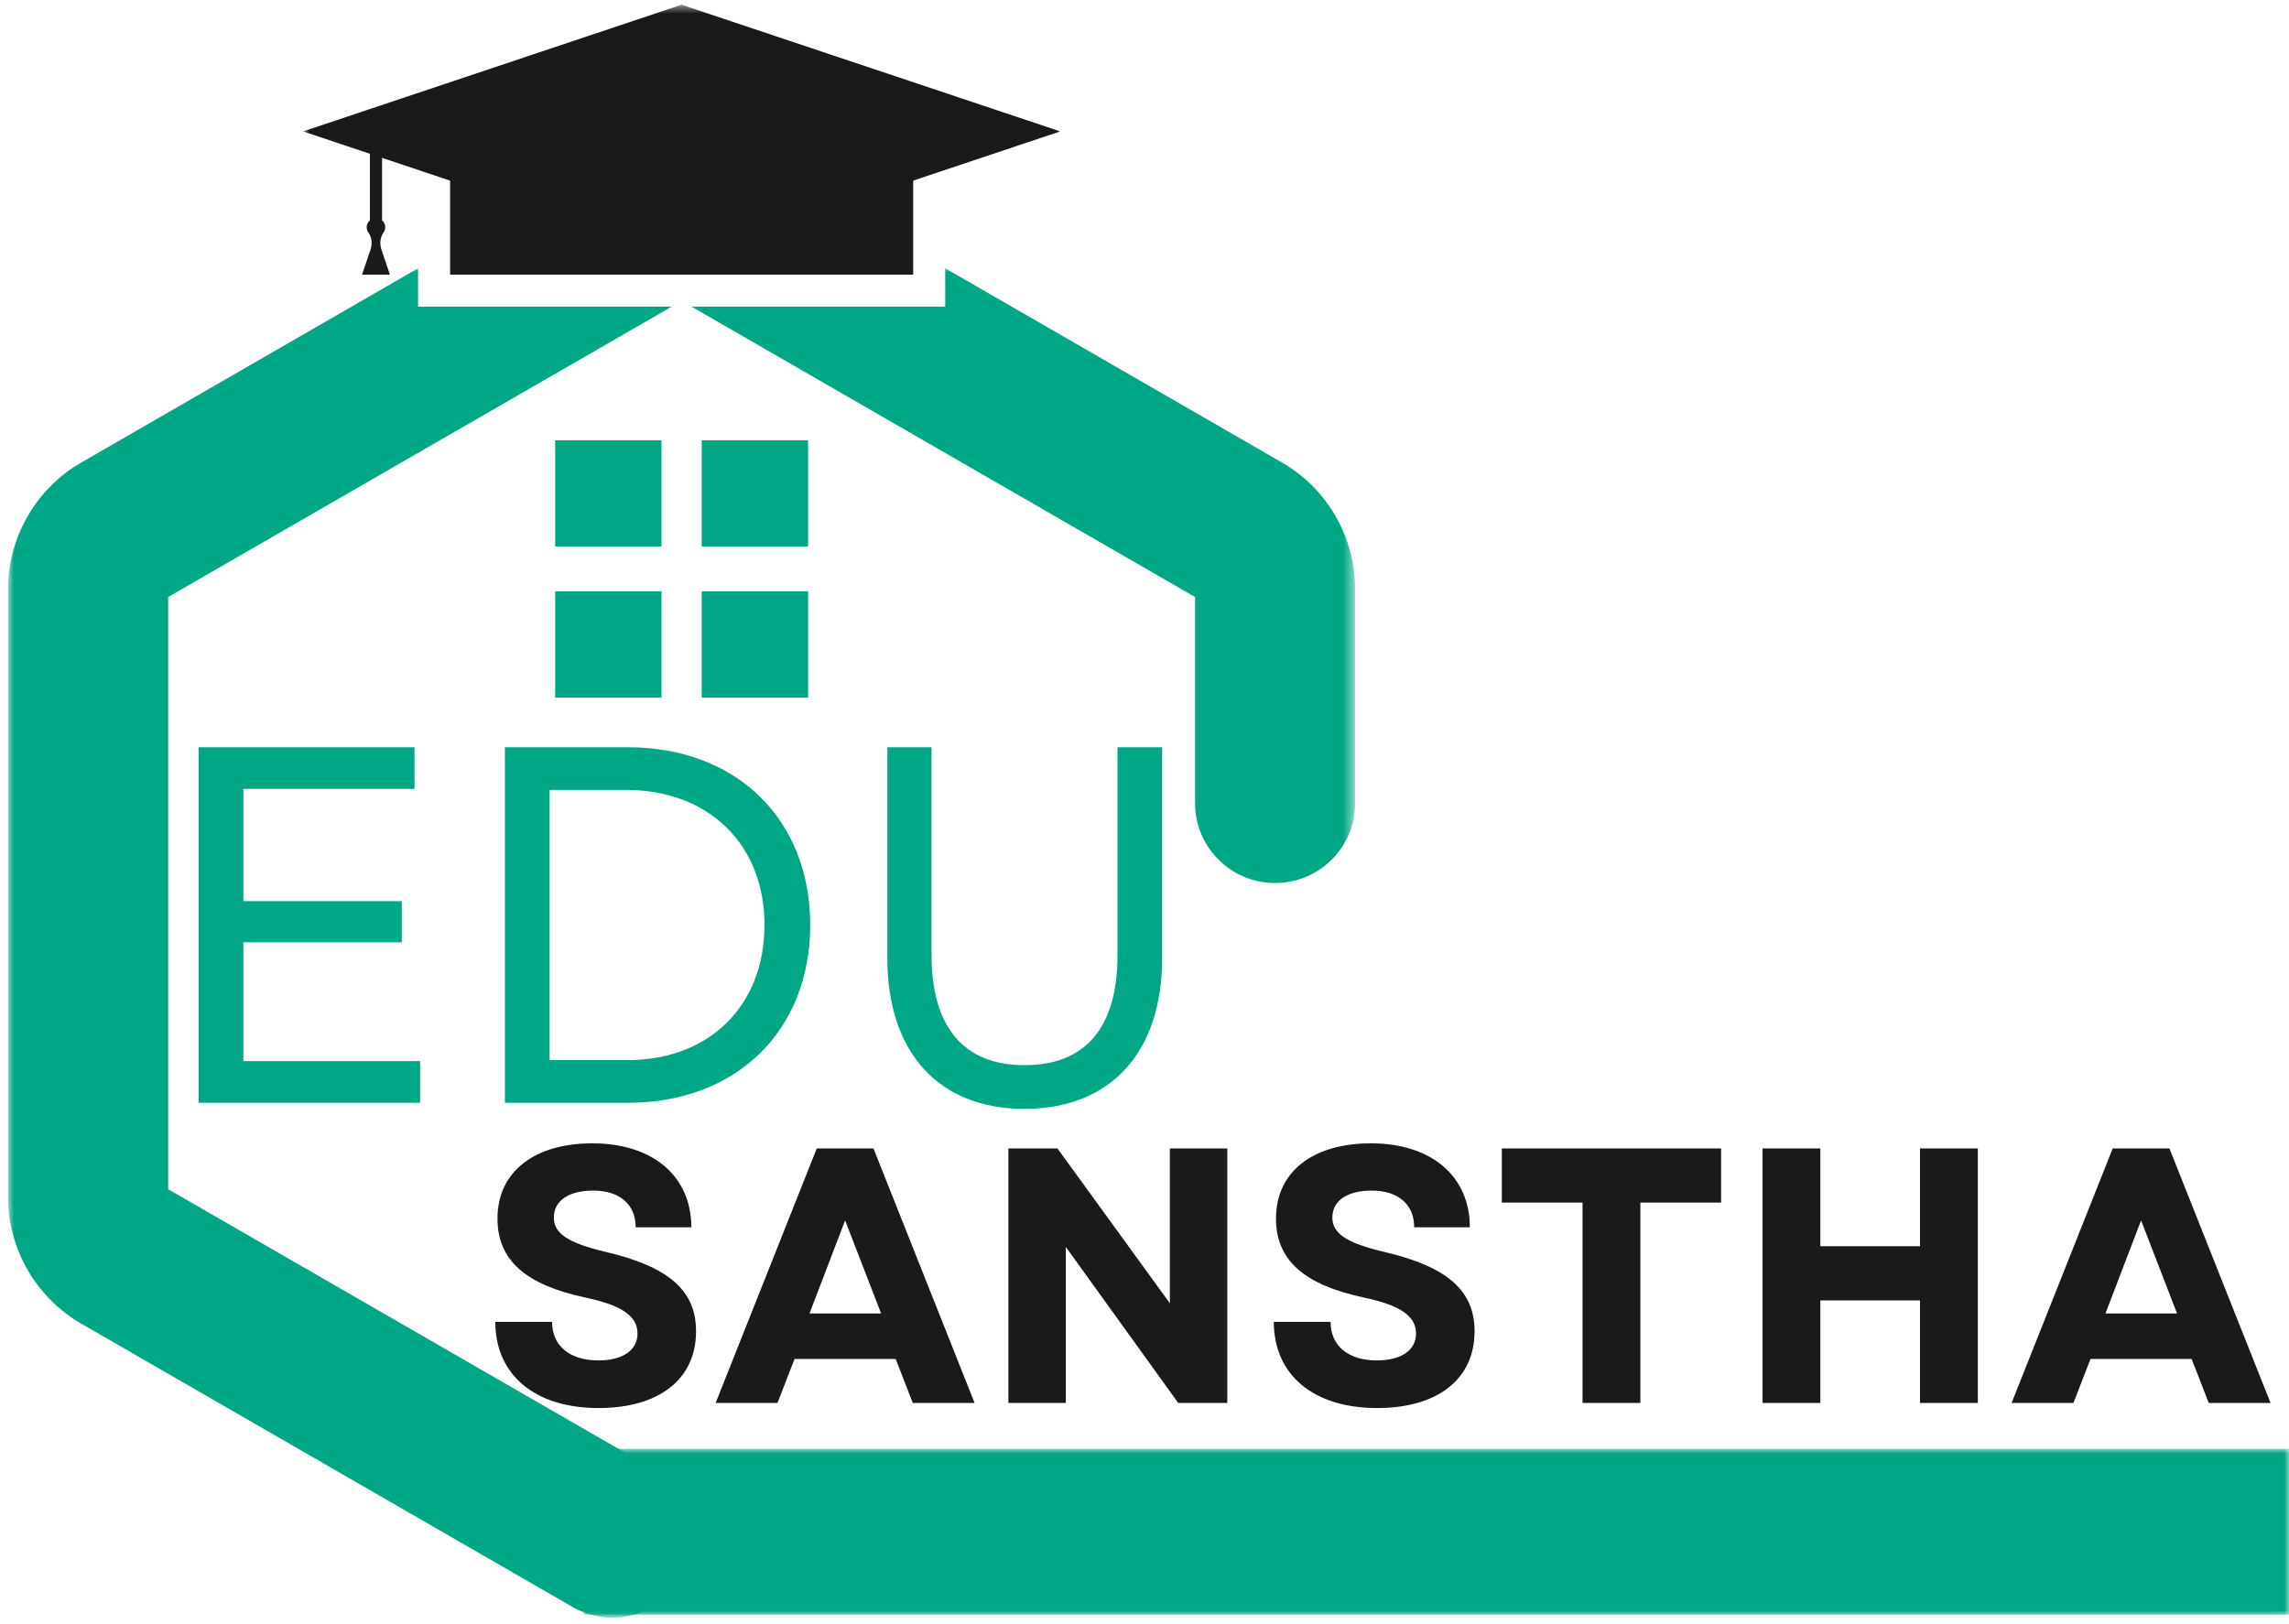 <svg width="248" height="176" viewBox="0 0 248 176" fill="none" xmlns="http://www.w3.org/2000/svg">
<path d="M76.026 59.219H87.552V47.708H76.026V59.219Z" fill="#00A784"/>
<path d="M60.151 59.219H71.672V47.708H60.151V59.219Z" fill="#00A784"/>
<path d="M76.026 75.594H87.552V64.078H76.026V75.594Z" fill="#00A784"/>
<path d="M60.151 75.594H71.672V64.078H60.151V75.594Z" fill="#00A784"/>
<mask id="mask0_415_532" style="mask-type:luminance" maskUnits="userSpaceOnUse" x="0" y="28" width="76" height="148">
<path d="M0.849 28.667H75.334V175.333H0.849V28.667Z" fill="white"/>
</mask>
<g mask="url(#mask0_415_532)">
<path d="M8.807 50.12L45.297 29.073V33.224H72.781L18.219 64.693V128.865L70.677 159.115C74.823 161.511 76.245 166.807 73.849 170.948C71.453 175.094 66.151 176.511 62.005 174.12L8.807 143.438C3.917 140.615 0.875 135.359 0.875 129.719V63.839C0.875 58.193 3.917 52.938 8.807 50.12Z" fill="#00A784"/>
</g>
<mask id="mask1_415_532" style="mask-type:luminance" maskUnits="userSpaceOnUse" x="74" y="28" width="73" height="69">
<path d="M74 28.667H146.599V96.667H74V28.667Z" fill="white"/>
</mask>
<g mask="url(#mask1_415_532)">
<path d="M102.406 33.224V29.073L138.896 50.12C143.786 52.938 146.823 58.193 146.823 63.839V87.026C146.823 91.813 142.943 95.688 138.151 95.688C133.364 95.688 129.479 91.813 129.479 87.026V64.693L74.916 33.224H102.406Z" fill="#00A784"/>
</g>
<mask id="mask2_415_532" style="mask-type:luminance" maskUnits="userSpaceOnUse" x="32" y="0" width="84" height="29">
<path d="M32.666 0.505H115.333V28.667H32.666V0.505Z" fill="white"/>
</mask>
<g mask="url(#mask2_415_532)">
<path d="M73.849 0.51L114.869 14.24L73.849 27.969L32.833 14.24L73.849 0.51Z" fill="#1A1A1A"/>
</g>
<path d="M48.766 29.76H98.938V19.484H48.766V29.76Z" fill="#1A1A1A"/>
<path d="M40.136 27.078C40.349 26.453 40.302 25.739 39.917 25.203C39.797 25.036 39.729 24.838 39.729 24.62C39.729 24.318 39.865 24.052 40.078 23.87V16.161H41.396V23.87C41.604 24.052 41.74 24.318 41.74 24.62C41.74 24.838 41.672 25.036 41.552 25.203C41.167 25.739 41.12 26.453 41.334 27.078L42.245 29.76H39.224L40.136 27.078Z" fill="#1A1A1A"/>
<mask id="mask3_415_532" style="mask-type:luminance" maskUnits="userSpaceOnUse" x="63" y="156" width="185" height="20">
<path d="M63.219 156.995H248V175.037H63.219V156.995Z" fill="white"/>
</mask>
<g mask="url(#mask3_415_532)">
<path d="M63.219 156.995H248.084V174.964H63.219V156.995Z" fill="#00A784"/>
</g>
<path d="M21.519 119.5H45.514V114.984H26.363V102.109H43.535V97.651H26.363V85.484H44.91V80.974H21.519V119.5Z" fill="#00A784"/>
<path d="M54.703 119.5H68.02C79.854 119.5 87.781 111.63 87.781 100.234C87.781 88.844 79.854 80.974 68.02 80.974H54.703V119.5ZM59.546 114.875V85.594H67.802C76.776 85.594 82.828 91.484 82.828 100.234C82.828 108.99 76.828 114.875 68.02 114.875H59.546Z" fill="#00A784"/>
<path d="M111.004 120.161C120.306 120.161 125.915 114.052 125.915 103.812V80.974H121.077V103.484C121.077 111.354 117.608 115.427 111.004 115.427C104.452 115.427 100.931 111.354 100.931 103.484V80.974H96.139V103.812C96.139 114.052 101.702 120.161 111.004 120.161Z" fill="#00A784"/>
<path d="M64.853 152.579C71.393 152.579 75.412 149.466 75.412 144.264C75.412 139.891 72.537 137.292 65.68 135.673C61.463 134.689 60.005 133.626 60.005 131.93C60.005 130.118 61.624 129.014 64.263 129.014C67.138 129.014 68.872 130.513 68.872 132.996H74.901C74.901 127.441 70.725 123.895 64.185 123.895C57.839 123.895 53.898 127.008 53.898 132.049C53.898 136.542 56.933 139.223 63.395 140.599C67.295 141.427 69.07 142.571 69.07 144.503C69.07 146.352 67.414 147.419 64.815 147.419C61.78 147.419 59.812 145.879 59.812 143.239H53.663C53.663 148.955 57.917 152.579 64.853 152.579Z" fill="#1A1A1A"/>
<path d="M77.537 152.027H84.237L86.086 147.258H97.041L98.894 152.027H105.591L94.636 124.447H88.491L77.537 152.027ZM87.704 142.333L91.564 132.247L95.464 142.333H87.704Z" fill="#1A1A1A"/>
<path d="M109.253 152.027H115.476V135.122L127.654 152.027H132.971V124.447H126.748V141.229L114.57 124.447H109.253V152.027Z" fill="#1A1A1A"/>
<path d="M149.201 152.579C155.741 152.579 159.76 149.466 159.76 144.264C159.76 139.891 156.885 137.292 150.029 135.673C145.811 134.689 144.354 133.626 144.354 131.93C144.354 130.118 145.972 129.014 148.612 129.014C151.486 129.014 153.22 130.513 153.22 132.996H159.249C159.249 127.441 155.073 123.895 148.533 123.895C142.187 123.895 138.246 127.008 138.246 132.049C138.246 136.542 141.281 139.223 147.743 140.599C151.643 141.427 153.418 142.571 153.418 144.503C153.418 146.352 151.762 147.419 149.164 147.419C146.128 147.419 144.16 145.879 144.16 143.239H138.011C138.011 148.955 142.266 152.579 149.201 152.579Z" fill="#1A1A1A"/>
<path d="M171.46 152.027H177.724V130.315H186.471V124.447H162.712V130.315H171.46V152.027Z" fill="#1A1A1A"/>
<path d="M208.02 152.027H214.288V124.447H208.02V135.043H197.225V124.447H190.961V152.027H197.225V140.916H208.02V152.027Z" fill="#1A1A1A"/>
<path d="M217.946 152.027H224.646L226.496 147.258H237.45L239.303 152.027H246L235.045 124.447H228.9L217.946 152.027ZM228.114 142.333L231.973 132.247L235.873 142.333H228.114Z" fill="#1A1A1A"/>
</svg>
